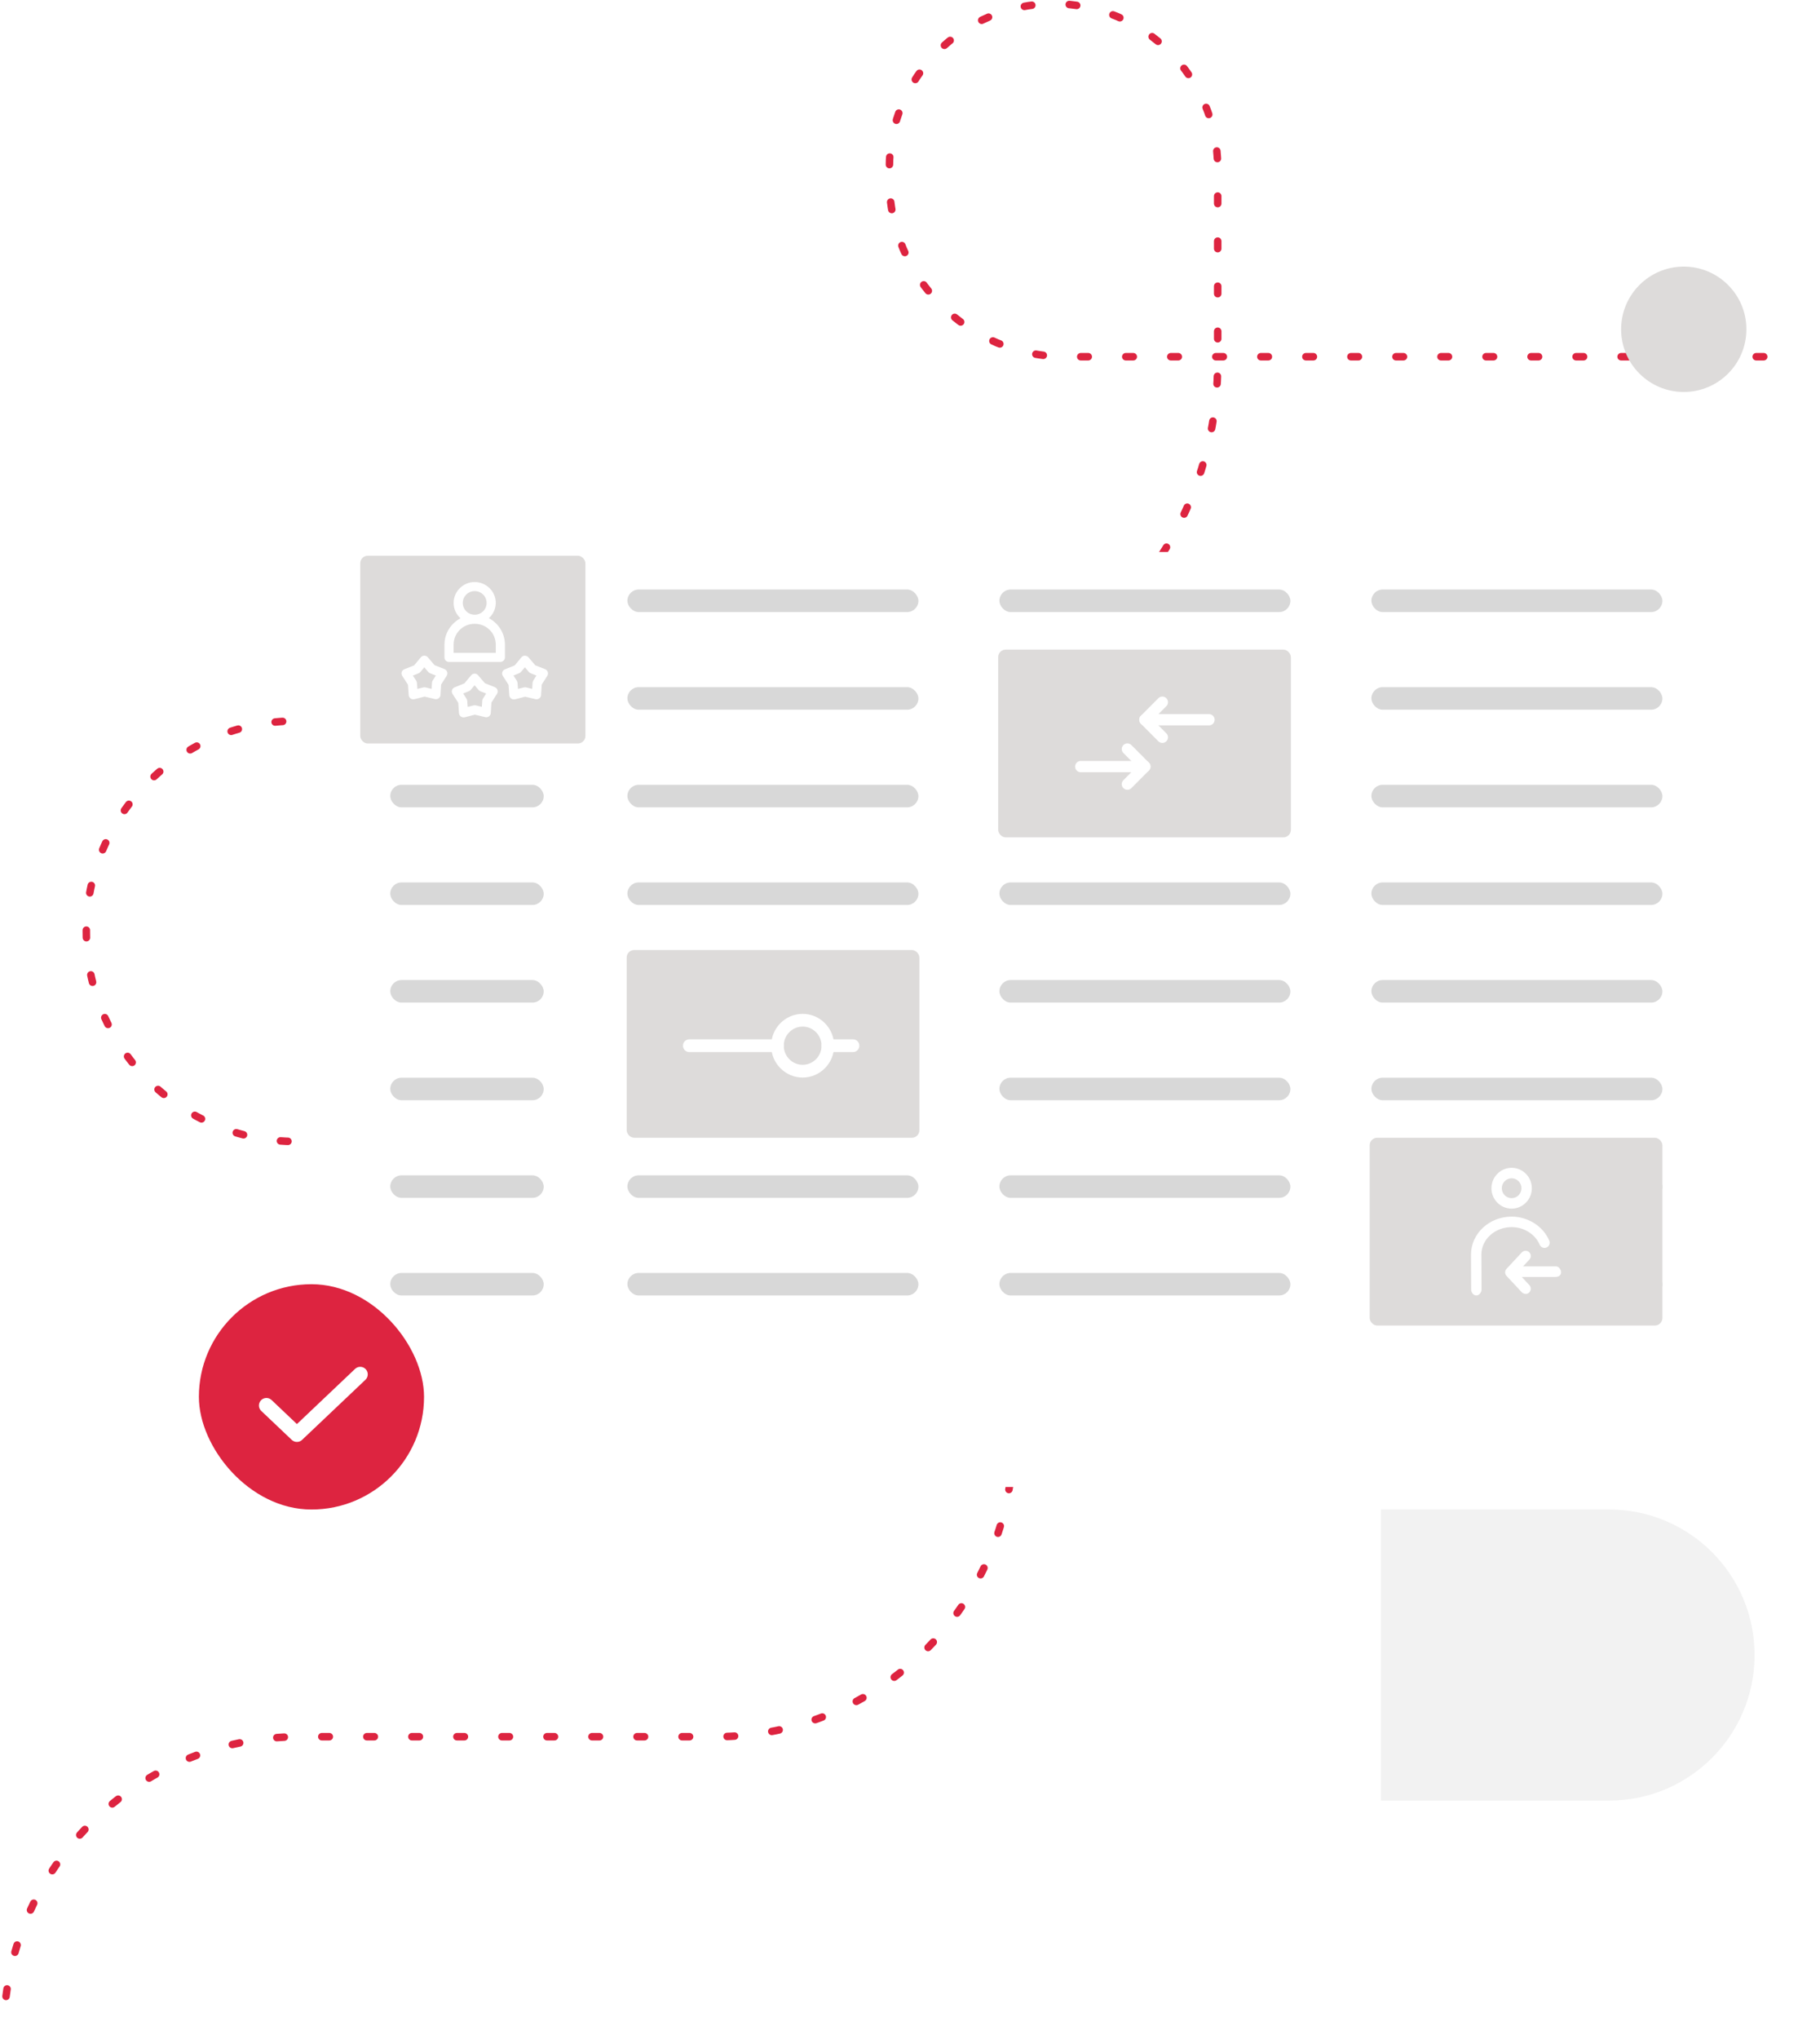 <svg width="485" height="543" viewBox="0 0 485 543" fill="none" xmlns="http://www.w3.org/2000/svg">
<path d="M470 95H284C258.043 95 237 73.957 237 48V44.75C237 20.587 256.588 1 280.75 1V1C304.912 1 324.5 20.587 324.5 44.75V96.5C324.5 149.243 281.743 192 229 192H79C48.072 192 23 217.072 23 248V248C23 278.928 48.072 304 79 304H190.75C234.519 304 270 339.481 270 383.25V383.25C270 427.019 234.519 462.5 190.75 462.5H80C36.37 462.5 1 497.87 1 541.5V541.5" stroke="#DD2440" stroke-width="2" stroke-linecap="round" stroke-linejoin="round" stroke-dasharray="2 10"/>
<path d="M428.814 402C450.218 402 467.568 419.351 467.568 440.754C467.568 462.158 450.218 479.508 428.814 479.508L368 479.508L368 402L428.814 402Z" fill="#F2F2F2"/>
<circle cx="448.694" cy="87.694" r="16.694" fill="#DDDBDA"/>
<circle cx="83.793" cy="87.793" r="49.793" fill="white"/>
<g filter="url(#filter0_d)">
<rect x="83" y="127" width="382" height="249" fill="white"/>
</g>
<rect x="83.5" y="99.5" width="19.861" height="296" stroke="white"/>
<rect x="104" y="183" width="40.891" height="6" rx="3" fill="#D8D8D8"/>
<rect x="167.195" y="183" width="77.546" height="6" rx="3" fill="#D8D8D8"/>
<rect x="266.324" y="183" width="77.546" height="6" rx="3" fill="#D8D8D8"/>
<rect x="365.454" y="183" width="77.546" height="6" rx="3" fill="#D8D8D8"/>
<rect x="104" y="157" width="40.891" height="6" rx="3" fill="#D8D8D8"/>
<rect x="167.195" y="157" width="77.546" height="6" rx="3" fill="#D8D8D8"/>
<rect x="266.324" y="157" width="77.546" height="6" rx="3" fill="#D8D8D8"/>
<rect x="365.454" y="157" width="77.546" height="6" rx="3" fill="#D8D8D8"/>
<rect x="104" y="235" width="40.891" height="6" rx="3" fill="#D8D8D8"/>
<rect x="167.195" y="235" width="77.546" height="6" rx="3" fill="#D8D8D8"/>
<rect x="266.324" y="235" width="77.546" height="6" rx="3" fill="#D8D8D8"/>
<rect x="365.454" y="235" width="77.546" height="6" rx="3" fill="#D8D8D8"/>
<rect x="104" y="209" width="40.891" height="6" rx="3" fill="#D8D8D8"/>
<rect x="167.195" y="209" width="77.546" height="6" rx="3" fill="#D8D8D8"/>
<rect x="266.324" y="209" width="77.546" height="6" rx="3" fill="#D8D8D8"/>
<rect x="365.454" y="209" width="77.546" height="6" rx="3" fill="#D8D8D8"/>
<rect x="104" y="287" width="40.891" height="6" rx="3" fill="#D8D8D8"/>
<rect x="167.195" y="287" width="77.546" height="6" rx="3" fill="#D8D8D8"/>
<rect x="266.324" y="287" width="77.546" height="6" rx="3" fill="#D8D8D8"/>
<rect x="365.454" y="287" width="77.546" height="6" rx="3" fill="#D8D8D8"/>
<rect x="104" y="261" width="40.891" height="6" rx="3" fill="#D8D8D8"/>
<rect x="167.195" y="261" width="77.546" height="6" rx="3" fill="#D8D8D8"/>
<rect x="266.324" y="261" width="77.546" height="6" rx="3" fill="#D8D8D8"/>
<rect x="365.454" y="261" width="77.546" height="6" rx="3" fill="#D8D8D8"/>
<rect x="104" y="339" width="40.891" height="6" rx="3" fill="#D8D8D8"/>
<rect x="167.195" y="339" width="77.546" height="6" rx="3" fill="#D8D8D8"/>
<rect x="266.324" y="339" width="77.546" height="6" rx="3" fill="#D8D8D8"/>
<rect x="365.454" y="339" width="77.546" height="6" rx="3" fill="#D8D8D8"/>
<rect x="104" y="313" width="40.891" height="6" rx="3" fill="#D8D8D8"/>
<rect x="167.195" y="313" width="77.546" height="6" rx="3" fill="#D8D8D8"/>
<rect x="266.324" y="313" width="77.546" height="6" rx="3" fill="#D8D8D8"/>
<rect x="365.454" y="313" width="77.546" height="6" rx="3" fill="#D8D8D8"/>
<rect x="96" y="148" width="60" height="50" rx="2" fill="#DDDBDA"/>
<g clip-path="url(#clip0)">
<path d="M126.498 155C123.4 155 120.88 157.52 120.88 160.563C120.88 162.185 121.586 163.632 122.719 164.655C120.175 166.002 118.436 168.647 118.436 171.715V175.083C118.436 175.757 118.991 176.281 119.646 176.281H133.326C134.006 176.281 134.535 175.757 134.56 175.083V171.69C134.56 168.647 132.822 165.977 130.278 164.63C131.386 163.607 132.117 162.16 132.117 160.538C132.117 157.52 129.572 155 126.498 155ZM126.498 157.42C128.262 157.42 129.673 158.817 129.673 160.563C129.673 162.31 128.262 163.707 126.498 163.707C124.735 163.707 123.324 162.31 123.324 160.563C123.324 158.817 124.735 157.42 126.498 157.42ZM126.498 166.127C129.648 166.127 132.117 168.597 132.117 171.69V173.861H120.88V171.69C120.88 168.597 123.349 166.127 126.498 166.127ZM113.045 174.609C112.692 174.609 112.365 174.784 112.138 175.058L110.349 177.204L107.754 178.227C107.124 178.476 106.822 179.175 107.099 179.798C107.124 179.873 107.15 179.923 107.2 179.998L108.712 182.343L108.913 185.112C108.964 185.786 109.543 186.285 110.223 186.235C110.299 186.235 110.374 186.21 110.425 186.21L113.146 185.511L115.867 186.16C116.522 186.335 117.177 185.936 117.353 185.287C117.378 185.212 117.378 185.137 117.378 185.062L117.555 182.293L119.041 179.948C119.394 179.374 119.217 178.626 118.638 178.277C118.588 178.227 118.512 178.202 118.436 178.177L115.816 177.154L114.002 175.033C113.801 174.784 113.498 174.634 113.146 174.609C113.121 174.609 113.07 174.609 113.045 174.609ZM139.851 174.609C139.498 174.609 139.171 174.784 138.944 175.058L137.155 177.204L134.56 178.252C133.931 178.501 133.628 179.2 133.905 179.823C133.931 179.898 133.956 179.948 134.006 180.023L135.518 182.368L135.719 185.137C135.77 185.811 136.349 186.31 137.029 186.26C137.105 186.26 137.181 186.235 137.231 186.235L139.952 185.536L142.673 186.185C143.328 186.36 143.983 185.96 144.159 185.312C144.185 185.237 144.185 185.162 144.185 185.087L144.361 182.318L145.847 179.973C146.2 179.399 146.024 178.651 145.444 178.301C145.394 178.252 145.318 178.227 145.243 178.202L142.648 177.179L140.834 175.058C140.632 174.809 140.305 174.659 139.977 174.634C139.927 174.609 139.876 174.609 139.851 174.609ZM113.07 177.703L114.128 178.95C114.254 179.1 114.431 179.225 114.607 179.299L116.144 179.898L115.287 181.27C115.186 181.445 115.111 181.644 115.111 181.844L115.01 183.466L113.423 183.067C113.221 183.017 113.02 183.017 112.818 183.067L111.231 183.466L111.105 181.844C111.08 181.644 111.029 181.445 110.904 181.27L110.022 179.923L111.559 179.299C111.735 179.225 111.911 179.1 112.037 178.95L113.07 177.703ZM139.876 177.703L140.935 178.95C141.06 179.1 141.237 179.225 141.413 179.299L142.95 179.898L142.093 181.27C141.993 181.445 141.917 181.644 141.917 181.844L141.816 183.466L140.229 183.067C140.028 183.017 139.826 183.017 139.624 183.067L138.037 183.466L137.911 181.844C137.886 181.644 137.836 181.445 137.71 181.27L136.828 179.898L138.365 179.274C138.566 179.2 138.717 179.075 138.843 178.925L139.876 177.703ZM126.448 179.399C126.095 179.399 125.768 179.574 125.541 179.848L123.752 181.994L121.157 183.042C120.528 183.291 120.225 183.99 120.502 184.613C120.528 184.688 120.553 184.738 120.603 184.813L122.115 187.158L122.316 189.927C122.367 190.601 122.946 191.1 123.626 191.05C123.702 191.05 123.778 191.025 123.828 191.025L126.549 190.326L129.27 190.975C129.925 191.15 130.58 190.751 130.756 190.102C130.781 190.027 130.781 189.952 130.781 189.877L130.958 187.108L132.444 184.763C132.797 184.189 132.621 183.441 132.041 183.091C131.991 183.067 131.915 183.017 131.84 182.992L129.219 181.944L127.405 179.823C127.204 179.574 126.876 179.424 126.549 179.399C126.524 179.399 126.473 179.399 126.448 179.399ZM126.473 182.493L127.531 183.74C127.657 183.89 127.834 184.015 128.01 184.089L129.547 184.688L128.69 186.06C128.59 186.235 128.514 186.435 128.514 186.634L128.413 188.256L126.826 187.857C126.624 187.807 126.423 187.807 126.221 187.857L124.634 188.256L124.508 186.634C124.483 186.435 124.433 186.235 124.307 186.06L123.425 184.688L124.962 184.064C125.138 183.99 125.314 183.865 125.44 183.715L126.473 182.493Z" fill="white"/>
</g>
<rect x="266" y="173" width="78" height="50" rx="2" fill="#DDDBDA"/>
<path d="M300.429 199.473L305.089 204.15" stroke="white" stroke-width="3" stroke-linecap="round" stroke-linejoin="round"/>
<path d="M300.429 208.828L305.089 204.15H288" stroke="white" stroke-width="3" stroke-linecap="round" stroke-linejoin="round"/>
<path d="M309.75 196.355L305.089 191.678" stroke="white" stroke-width="3" stroke-linecap="round" stroke-linejoin="round"/>
<path d="M309.751 187L305.09 191.677H322.179" stroke="white" stroke-width="3" stroke-linecap="round" stroke-linejoin="round"/>
<rect x="167" y="253" width="78" height="50" rx="2" fill="#DDDBDA"/>
<path d="M213.893 286.963C209.263 286.963 205.5 283.16 205.5 278.481C205.5 273.806 209.263 270 213.893 270C218.522 270 222.286 273.806 222.286 278.481C222.286 283.16 218.522 286.963 213.893 286.963ZM213.893 273.393C211.117 273.393 208.857 275.676 208.857 278.481C208.857 281.287 211.117 283.57 213.893 283.57C216.669 283.57 218.929 281.287 218.929 278.481C218.929 275.676 216.669 273.393 213.893 273.393Z" fill="white"/>
<path d="M227.322 280.178H220.607C219.681 280.178 218.929 279.418 218.929 278.481C218.929 277.545 219.681 276.785 220.607 276.785H227.322C228.248 276.785 229 277.545 229 278.481C229 279.418 228.248 280.178 227.322 280.178Z" fill="white"/>
<path d="M207.179 280.178H183.679C182.752 280.178 182 279.418 182 278.481C182 277.545 182.752 276.785 183.679 276.785H207.179C208.105 276.785 208.857 277.545 208.857 278.481C208.857 279.418 208.105 280.178 207.179 280.178Z" fill="white"/>
<rect x="365" y="303" width="78" height="50" rx="2" fill="#DDDBDA"/>
<path d="M402.826 313.794C404.269 313.794 405.444 314.981 405.444 316.439C405.444 317.897 404.269 319.082 402.826 319.082C401.383 319.082 400.208 317.897 400.208 316.439C400.208 314.981 401.383 313.794 402.826 313.794ZM402.826 311C399.859 311 397.443 313.439 397.443 316.439C397.443 319.437 399.859 321.875 402.826 321.875C405.792 321.875 408.208 319.437 408.208 316.439C408.208 313.439 405.792 311 402.826 311Z" fill="white"/>
<path d="M393.421 344.994C392.62 344.994 392.041 344.181 392.039 343.412L392 334.096C392 328.525 396.857 323.997 402.825 323.997C407.199 323.997 411.227 326.567 412.852 330.389C413.153 331.098 412.83 331.92 412.128 332.224C411.434 332.523 410.616 332.202 410.309 331.489C409.117 328.679 406.11 326.791 402.825 326.791C398.383 326.791 394.764 330.065 394.764 334.09L394.803 343.401C394.806 344.172 394.189 344.994 393.426 344.994H393.421Z" fill="white"/>
<path d="M414.453 340.064H402.731C401.968 340.064 401.349 339.608 401.349 338.837C401.349 338.066 401.968 337.247 402.731 337.247H414.618C415.381 337.247 416 338.066 416 338.837C416 339.607 415.381 340.064 414.453 340.064Z" fill="white"/>
<path d="M405.545 344.161L401.476 339.8C400.97 339.263 400.97 338.422 401.476 337.886L405.545 333.525C406.065 332.964 406.941 332.933 407.497 333.469C408.053 333.997 408.078 334.88 407.552 335.442L404.382 338.842L407.552 342.244C408.078 342.803 408.036 343.672 407.497 344.217C406.782 344.939 405.813 344.451 405.545 344.161Z" fill="white"/>
<rect x="53" y="342" width="60" height="60" rx="30" fill="#DD2440"/>
<path d="M71 374.296L79.125 382L96 366" stroke="white" stroke-width="4" stroke-linecap="round" stroke-linejoin="round"/>
<defs>
<filter id="filter0_d" x="63" y="127" width="422" height="289" filterUnits="userSpaceOnUse" color-interpolation-filters="sRGB">
<feFlood flood-opacity="0" result="BackgroundImageFix"/>
<feColorMatrix in="SourceAlpha" type="matrix" values="0 0 0 0 0 0 0 0 0 0 0 0 0 0 0 0 0 0 127 0" result="hardAlpha"/>
<feMorphology radius="20" operator="erode" in="SourceAlpha" result="effect1_dropShadow"/>
<feOffset dy="20"/>
<feGaussianBlur stdDeviation="20"/>
<feColorMatrix type="matrix" values="0 0 0 0 0 0 0 0 0 0 0 0 0 0 0 0 0 0 0.15 0"/>
<feBlend mode="normal" in2="BackgroundImageFix" result="effect1_dropShadow"/>
<feBlend mode="normal" in="SourceGraphic" in2="effect1_dropShadow" result="shape"/>
</filter>
<clipPath id="clip0">
<rect width="39" height="36" fill="white" transform="translate(107 155)"/>
</clipPath>
</defs>
</svg>
